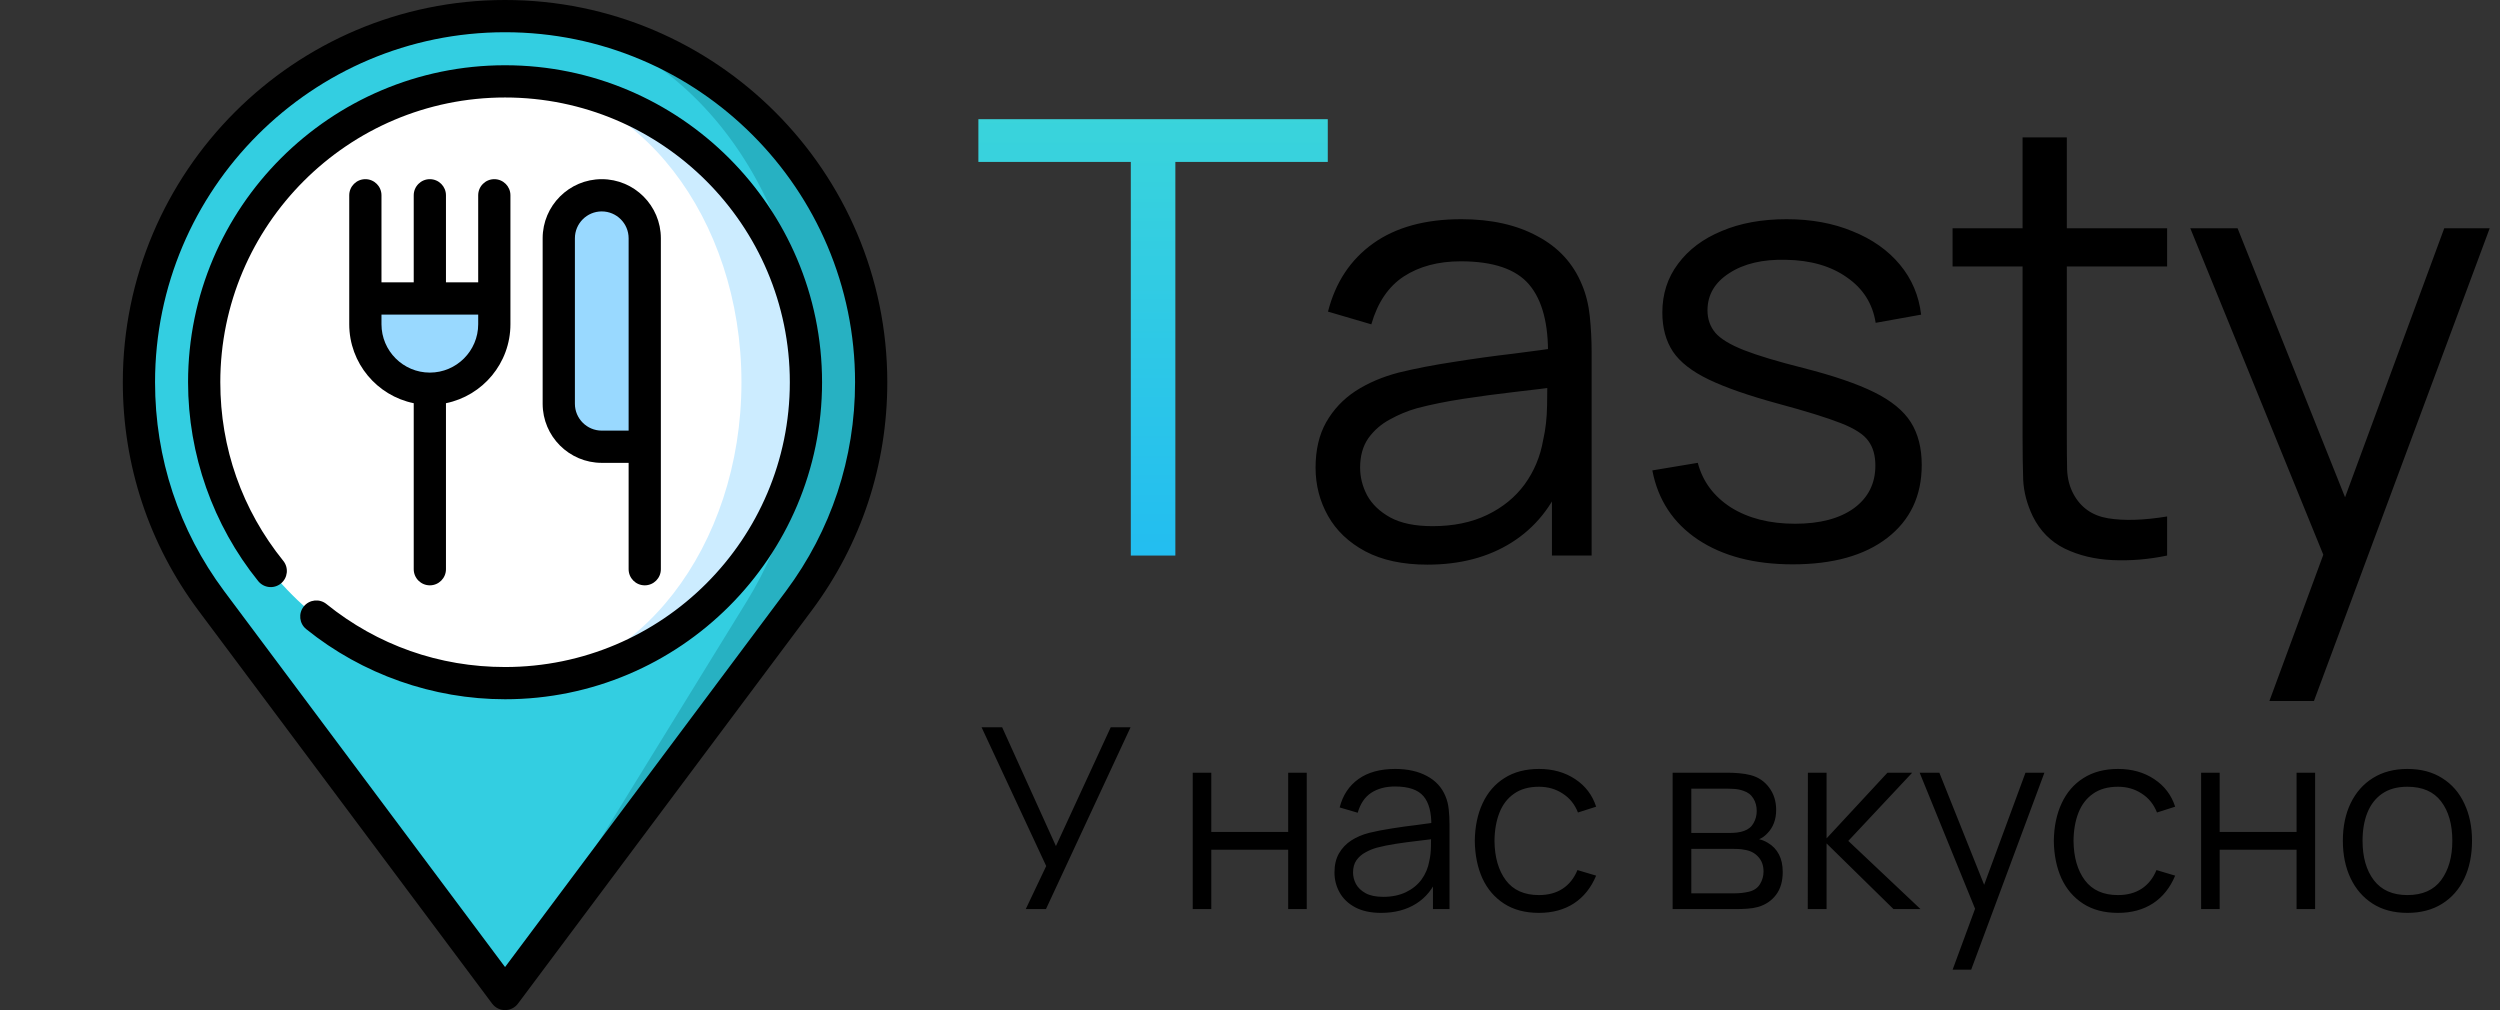 <svg width="198" height="80" viewBox="0 0 198 80" fill="none" xmlns="http://www.w3.org/2000/svg">
<rect x="0" y="0" width="198" height="80" fill="#333333" stroke="none"/>
<path d="M40.308 1.278L40 78.723L63.272 47.578C66.87 42.749 68.997 36.761 68.997 30.274C68.997 14.361 56.182 1.443 40.308 1.278Z" fill="#27B1C2"/>
<path d="M63.892 30.274C63.892 36.761 62.139 42.749 59.174 47.578L40.001 78.723L16.73 47.578C13.132 42.749 11.004 36.761 11.004 30.274C11.004 14.258 23.986 1.276 40.001 1.276C40.105 1.276 40.207 1.276 40.309 1.278C53.363 1.479 63.892 14.384 63.892 30.274Z" fill="#33CEE1"/>
<path d="M40.242 6.446V54.102C53.292 53.973 63.83 43.355 63.83 30.274C63.83 17.194 53.292 6.576 40.242 6.446Z" fill="#CCECFF"/>
<path d="M40.241 6.446C50.471 6.611 58.723 17.215 58.723 30.274C58.723 43.333 50.471 53.937 40.241 54.102C40.161 54.104 40.08 54.104 40 54.104C26.839 54.104 16.17 43.435 16.17 30.274C16.17 17.113 26.839 6.444 40 6.444C40.08 6.444 40.161 6.444 40.241 6.446Z" fill="white"/>
<path d="M51.064 18.87V35.381H47.66C45.779 35.381 44.256 33.857 44.256 31.977V18.87C44.256 16.991 45.779 15.466 47.66 15.466C49.541 15.466 51.064 16.991 51.064 18.87Z" fill="#99D9FF"/>
<path d="M39.15 23.637V25.679C39.15 28.5 36.864 30.786 34.044 30.786C31.224 30.786 28.938 28.5 28.938 25.679V23.637H34.044H39.15Z" fill="#99D9FF"/>
<path d="M40 0C23.307 0 9.727 13.581 9.727 30.274C9.727 36.843 11.794 43.091 15.707 48.343L38.978 79.487C39.219 79.81 39.598 80 40 80C40.403 80 40.782 79.81 41.023 79.487L64.295 48.341C68.207 43.091 70.274 36.843 70.274 30.274C70.274 13.581 56.694 0 40 0ZM62.248 46.815L40 76.591L17.753 46.816C14.172 42.01 12.28 36.289 12.28 30.274C12.28 14.989 24.715 2.553 40 2.553C55.286 2.553 67.721 14.989 67.721 30.274C67.721 36.289 65.828 42.01 62.248 46.815Z" fill="black"/>
<path d="M28.937 14.19C28.232 14.19 27.66 14.762 27.66 15.467V25.68C27.66 28.762 29.857 31.341 32.767 31.934V45.082C32.767 45.787 33.338 46.359 34.043 46.359C34.748 46.359 35.32 45.787 35.32 45.082V31.934C38.23 31.341 40.426 28.762 40.426 25.68V15.467C40.426 14.762 39.855 14.19 39.15 14.19C38.444 14.19 37.873 14.762 37.873 15.467V22.361H35.32V15.467C35.32 14.762 34.748 14.19 34.043 14.19C33.338 14.19 32.767 14.762 32.767 15.467V22.361H30.213V15.467C30.213 14.762 29.642 14.19 28.937 14.19ZM37.873 24.914V25.68C37.873 27.792 36.155 29.51 34.043 29.51C31.931 29.51 30.213 27.792 30.213 25.68V24.914H37.873Z" fill="black"/>
<path d="M51.064 46.359C51.769 46.359 52.34 45.788 52.34 45.083V18.871C52.34 16.29 50.24 14.19 47.659 14.19C45.078 14.19 42.978 16.29 42.978 18.871V31.978C42.978 34.559 45.078 36.658 47.659 36.658H49.787V45.083C49.787 45.788 50.359 46.359 51.064 46.359ZM47.659 34.105C46.486 34.105 45.532 33.151 45.532 31.978V18.871C45.532 17.698 46.486 16.744 47.659 16.744C48.833 16.744 49.787 17.698 49.787 18.871V34.105H47.659Z" fill="black"/>
<path d="M40.001 5.168C26.157 5.168 14.895 16.431 14.895 30.274C14.895 35.988 16.867 41.581 20.449 46.023C20.892 46.572 21.695 46.658 22.244 46.215C22.793 45.773 22.879 44.969 22.436 44.42C19.173 40.373 17.448 35.481 17.448 30.274C17.448 17.838 27.565 7.721 40.001 7.721C52.437 7.721 62.554 17.838 62.554 30.274C62.554 42.71 52.437 52.828 40.001 52.828C34.793 52.828 29.902 51.102 25.855 47.839C25.306 47.396 24.503 47.482 24.06 48.031C23.617 48.58 23.703 49.383 24.252 49.826C28.694 53.408 34.287 55.381 40.001 55.381C53.844 55.381 65.107 44.118 65.107 30.274C65.107 16.431 53.845 5.168 40.001 5.168Z" fill="black"/>
<path d="M89.56 44V12.824H77.488V9.44H105.16V12.824H93.088V44H89.56Z" fill="url(#paint0_linear_470_21)"/>
<path d="M113.049 44.72C111.097 44.72 109.457 44.368 108.129 43.664C106.817 42.96 105.833 42.024 105.177 40.856C104.521 39.688 104.193 38.416 104.193 37.04C104.193 35.632 104.473 34.432 105.033 33.44C105.609 32.432 106.385 31.608 107.361 30.968C108.353 30.328 109.497 29.84 110.793 29.504C112.105 29.184 113.553 28.904 115.137 28.664C116.737 28.408 118.297 28.192 119.817 28.016C121.353 27.824 122.697 27.64 123.849 27.464L122.601 28.232C122.649 25.672 122.153 23.776 121.113 22.544C120.073 21.312 118.265 20.696 115.689 20.696C113.913 20.696 112.409 21.096 111.177 21.896C109.961 22.696 109.105 23.96 108.609 25.688L105.177 24.68C105.769 22.36 106.961 20.56 108.753 19.28C110.545 18 112.873 17.36 115.737 17.36C118.105 17.36 120.113 17.808 121.761 18.704C123.425 19.584 124.601 20.864 125.289 22.544C125.609 23.296 125.817 24.136 125.913 25.064C126.009 25.992 126.057 26.936 126.057 27.896V44H122.913V37.496L123.825 37.88C122.945 40.104 121.577 41.8 119.721 42.968C117.865 44.136 115.641 44.72 113.049 44.72ZM113.457 41.672C115.105 41.672 116.545 41.376 117.777 40.784C119.009 40.192 120.001 39.384 120.753 38.36C121.505 37.32 121.993 36.152 122.217 34.856C122.409 34.024 122.513 33.112 122.529 32.12C122.545 31.112 122.553 30.36 122.553 29.864L123.897 30.56C122.697 30.72 121.393 30.88 119.985 31.04C118.593 31.2 117.217 31.384 115.857 31.592C114.513 31.8 113.297 32.048 112.209 32.336C111.473 32.544 110.761 32.84 110.073 33.224C109.385 33.592 108.817 34.088 108.369 34.712C107.937 35.336 107.721 36.112 107.721 37.04C107.721 37.792 107.905 38.52 108.273 39.224C108.657 39.928 109.265 40.512 110.097 40.976C110.945 41.44 112.065 41.672 113.457 41.672ZM141.977 44.696C138.937 44.696 136.433 44.04 134.465 42.728C132.513 41.416 131.313 39.592 130.865 37.256L134.465 36.656C134.849 38.128 135.721 39.304 137.081 40.184C138.457 41.048 140.153 41.48 142.169 41.48C144.137 41.48 145.689 41.072 146.825 40.256C147.961 39.424 148.529 38.296 148.529 36.872C148.529 36.072 148.345 35.424 147.977 34.928C147.625 34.416 146.897 33.944 145.793 33.512C144.689 33.08 143.041 32.568 140.849 31.976C138.497 31.336 136.657 30.696 135.329 30.056C134.001 29.416 133.057 28.68 132.497 27.848C131.937 27 131.657 25.968 131.657 24.752C131.657 23.28 132.073 21.992 132.905 20.888C133.737 19.768 134.889 18.904 136.361 18.296C137.833 17.672 139.545 17.36 141.497 17.36C143.449 17.36 145.193 17.68 146.729 18.32C148.281 18.944 149.529 19.824 150.473 20.96C151.417 22.096 151.977 23.416 152.153 24.92L148.553 25.568C148.313 24.048 147.553 22.848 146.273 21.968C145.009 21.072 143.401 20.608 141.449 20.576C139.609 20.528 138.113 20.88 136.961 21.632C135.809 22.368 135.233 23.352 135.233 24.584C135.233 25.272 135.441 25.864 135.857 26.36C136.273 26.84 137.025 27.296 138.113 27.728C139.217 28.16 140.785 28.632 142.817 29.144C145.201 29.752 147.073 30.392 148.433 31.064C149.793 31.736 150.761 32.528 151.337 33.44C151.913 34.352 152.201 35.48 152.201 36.824C152.201 39.272 151.289 41.2 149.465 42.608C147.657 44 145.161 44.696 141.977 44.696ZM171.636 44C170.18 44.304 168.74 44.424 167.316 44.36C165.908 44.296 164.644 43.992 163.524 43.448C162.42 42.904 161.58 42.056 161.004 40.904C160.54 39.944 160.284 38.976 160.236 38C160.204 37.008 160.188 35.88 160.188 34.616V10.88H163.692V34.472C163.692 35.56 163.7 36.472 163.716 37.208C163.748 37.928 163.916 38.568 164.22 39.128C164.796 40.2 165.708 40.84 166.956 41.048C168.22 41.256 169.78 41.208 171.636 40.904V44ZM154.644 21.104V18.08H171.636V21.104H154.644ZM179.736 55.52L184.752 41.912L184.824 45.944L173.472 18.08H177.216L186.528 41.384H184.992L193.584 18.08H197.184L183.264 55.52H179.736Z" fill="black"/>
<path d="M81.24 72L82.86 68.59L77.74 57.6H79.37L83.63 67.01L87.97 57.6H89.54L82.84 72H81.24ZM94.464 72V61.2H95.934V65.89H102.024V61.2H103.494V72H102.024V67.3H95.934V72H94.464ZM109.381 72.3C108.567 72.3 107.884 72.153 107.331 71.86C106.784 71.567 106.374 71.177 106.101 70.69C105.827 70.203 105.691 69.673 105.691 69.1C105.691 68.513 105.807 68.013 106.041 67.6C106.281 67.18 106.604 66.837 107.011 66.57C107.424 66.303 107.901 66.1 108.441 65.96C108.987 65.827 109.591 65.71 110.251 65.61C110.917 65.503 111.567 65.413 112.201 65.34C112.841 65.26 113.401 65.183 113.881 65.11L113.361 65.43C113.381 64.363 113.174 63.573 112.741 63.06C112.307 62.547 111.554 62.29 110.481 62.29C109.741 62.29 109.114 62.457 108.601 62.79C108.094 63.123 107.737 63.65 107.531 64.37L106.101 63.95C106.347 62.983 106.844 62.233 107.591 61.7C108.337 61.167 109.307 60.9 110.501 60.9C111.487 60.9 112.324 61.087 113.011 61.46C113.704 61.827 114.194 62.36 114.481 63.06C114.614 63.373 114.701 63.723 114.741 64.11C114.781 64.497 114.801 64.89 114.801 65.29V72H113.491V69.29L113.871 69.45C113.504 70.377 112.934 71.083 112.161 71.57C111.387 72.057 110.461 72.3 109.381 72.3ZM109.551 71.03C110.237 71.03 110.837 70.907 111.351 70.66C111.864 70.413 112.277 70.077 112.591 69.65C112.904 69.217 113.107 68.73 113.201 68.19C113.281 67.843 113.324 67.463 113.331 67.05C113.337 66.63 113.341 66.317 113.341 66.11L113.901 66.4C113.401 66.467 112.857 66.533 112.271 66.6C111.691 66.667 111.117 66.743 110.551 66.83C109.991 66.917 109.484 67.02 109.031 67.14C108.724 67.227 108.427 67.35 108.141 67.51C107.854 67.663 107.617 67.87 107.431 68.13C107.251 68.39 107.161 68.713 107.161 69.1C107.161 69.413 107.237 69.717 107.391 70.01C107.551 70.303 107.804 70.547 108.151 70.74C108.504 70.933 108.971 71.03 109.551 71.03ZM121.884 72.3C120.797 72.3 119.877 72.057 119.124 71.57C118.371 71.083 117.797 70.413 117.404 69.56C117.017 68.7 116.817 67.713 116.804 66.6C116.817 65.467 117.024 64.473 117.424 63.62C117.824 62.76 118.401 62.093 119.154 61.62C119.907 61.14 120.821 60.9 121.894 60.9C122.987 60.9 123.937 61.167 124.744 61.7C125.557 62.233 126.114 62.963 126.414 63.89L124.974 64.35C124.721 63.703 124.317 63.203 123.764 62.85C123.217 62.49 122.591 62.31 121.884 62.31C121.091 62.31 120.434 62.493 119.914 62.86C119.394 63.22 119.007 63.723 118.754 64.37C118.501 65.017 118.371 65.76 118.364 66.6C118.377 67.893 118.677 68.933 119.264 69.72C119.851 70.5 120.724 70.89 121.884 70.89C122.617 70.89 123.241 70.723 123.754 70.39C124.274 70.05 124.667 69.557 124.934 68.91L126.414 69.35C126.014 70.31 125.427 71.043 124.654 71.55C123.881 72.05 122.957 72.3 121.884 72.3ZM132.472 72V61.2H136.922C137.149 61.2 137.422 61.213 137.742 61.24C138.069 61.267 138.372 61.317 138.652 61.39C139.259 61.55 139.745 61.877 140.112 62.37C140.485 62.863 140.672 63.457 140.672 64.15C140.672 64.537 140.612 64.883 140.492 65.19C140.379 65.49 140.215 65.75 140.002 65.97C139.902 66.083 139.792 66.183 139.672 66.27C139.552 66.35 139.435 66.417 139.322 66.47C139.535 66.51 139.765 66.603 140.012 66.75C140.399 66.977 140.692 67.283 140.892 67.67C141.092 68.05 141.192 68.513 141.192 69.06C141.192 69.8 141.015 70.403 140.662 70.87C140.309 71.337 139.835 71.657 139.242 71.83C138.975 71.903 138.685 71.95 138.372 71.97C138.065 71.99 137.775 72 137.502 72H132.472ZM133.952 70.75H137.432C137.572 70.75 137.749 70.74 137.962 70.72C138.175 70.693 138.365 70.66 138.532 70.62C138.925 70.52 139.212 70.32 139.392 70.02C139.579 69.713 139.672 69.38 139.672 69.02C139.672 68.547 139.532 68.16 139.252 67.86C138.979 67.553 138.612 67.367 138.152 67.3C137.999 67.267 137.839 67.247 137.672 67.24C137.505 67.233 137.355 67.23 137.222 67.23H133.952V70.75ZM133.952 65.97H136.972C137.145 65.97 137.339 65.96 137.552 65.94C137.772 65.913 137.962 65.87 138.122 65.81C138.469 65.69 138.722 65.483 138.882 65.19C139.049 64.897 139.132 64.577 139.132 64.23C139.132 63.85 139.042 63.517 138.862 63.23C138.689 62.943 138.425 62.743 138.072 62.63C137.832 62.543 137.572 62.493 137.292 62.48C137.019 62.467 136.845 62.46 136.772 62.46H133.952V65.97ZM143.175 72L143.185 61.2H144.665V66.4L149.485 61.2H151.445L146.385 66.6L152.105 72H149.965L144.665 66.8V72H143.175ZM154.647 76.8L156.737 71.13L156.767 72.81L152.037 61.2H153.597L157.477 70.91H156.837L160.417 61.2H161.917L156.117 76.8H154.647ZM167.743 72.3C166.657 72.3 165.737 72.057 164.983 71.57C164.23 71.083 163.657 70.413 163.263 69.56C162.877 68.7 162.677 67.713 162.663 66.6C162.677 65.467 162.883 64.473 163.283 63.62C163.683 62.76 164.26 62.093 165.013 61.62C165.767 61.14 166.68 60.9 167.753 60.9C168.847 60.9 169.797 61.167 170.603 61.7C171.417 62.233 171.973 62.963 172.273 63.89L170.833 64.35C170.58 63.703 170.177 63.203 169.623 62.85C169.077 62.49 168.45 62.31 167.743 62.31C166.95 62.31 166.293 62.493 165.773 62.86C165.253 63.22 164.867 63.723 164.613 64.37C164.36 65.017 164.23 65.76 164.223 66.6C164.237 67.893 164.537 68.933 165.123 69.72C165.71 70.5 166.583 70.89 167.743 70.89C168.477 70.89 169.1 70.723 169.613 70.39C170.133 70.05 170.527 69.557 170.793 68.91L172.273 69.35C171.873 70.31 171.287 71.043 170.513 71.55C169.74 72.05 168.817 72.3 167.743 72.3ZM174.328 72V61.2H175.798V65.89H181.888V61.2H183.358V72H181.888V67.3H175.798V72H174.328ZM190.664 72.3C189.591 72.3 188.674 72.057 187.914 71.57C187.154 71.083 186.571 70.41 186.164 69.55C185.757 68.69 185.554 67.703 185.554 66.59C185.554 65.457 185.761 64.463 186.174 63.61C186.587 62.757 187.174 62.093 187.934 61.62C188.701 61.14 189.611 60.9 190.664 60.9C191.744 60.9 192.664 61.143 193.424 61.63C194.191 62.11 194.774 62.78 195.174 63.64C195.581 64.493 195.784 65.477 195.784 66.59C195.784 67.723 195.581 68.72 195.174 69.58C194.767 70.433 194.181 71.1 193.414 71.58C192.647 72.06 191.731 72.3 190.664 72.3ZM190.664 70.89C191.864 70.89 192.757 70.493 193.344 69.7C193.931 68.9 194.224 67.863 194.224 66.59C194.224 65.283 193.927 64.243 193.334 63.47C192.747 62.697 191.857 62.31 190.664 62.31C189.857 62.31 189.191 62.493 188.664 62.86C188.144 63.22 187.754 63.723 187.494 64.37C187.241 65.01 187.114 65.75 187.114 66.59C187.114 67.89 187.414 68.933 188.014 69.72C188.614 70.5 189.497 70.89 190.664 70.89Z" fill="black"/>
<defs>
<linearGradient id="paint0_linear_470_21" x1="137.5" y1="9" x2="137.5" y2="57" gradientUnits="userSpaceOnUse">
<stop stop-color="#3AD4DB"/>
<stop offset="1" stop-color="#1AB5F8"/>
</linearGradient>
</defs>
</svg>
